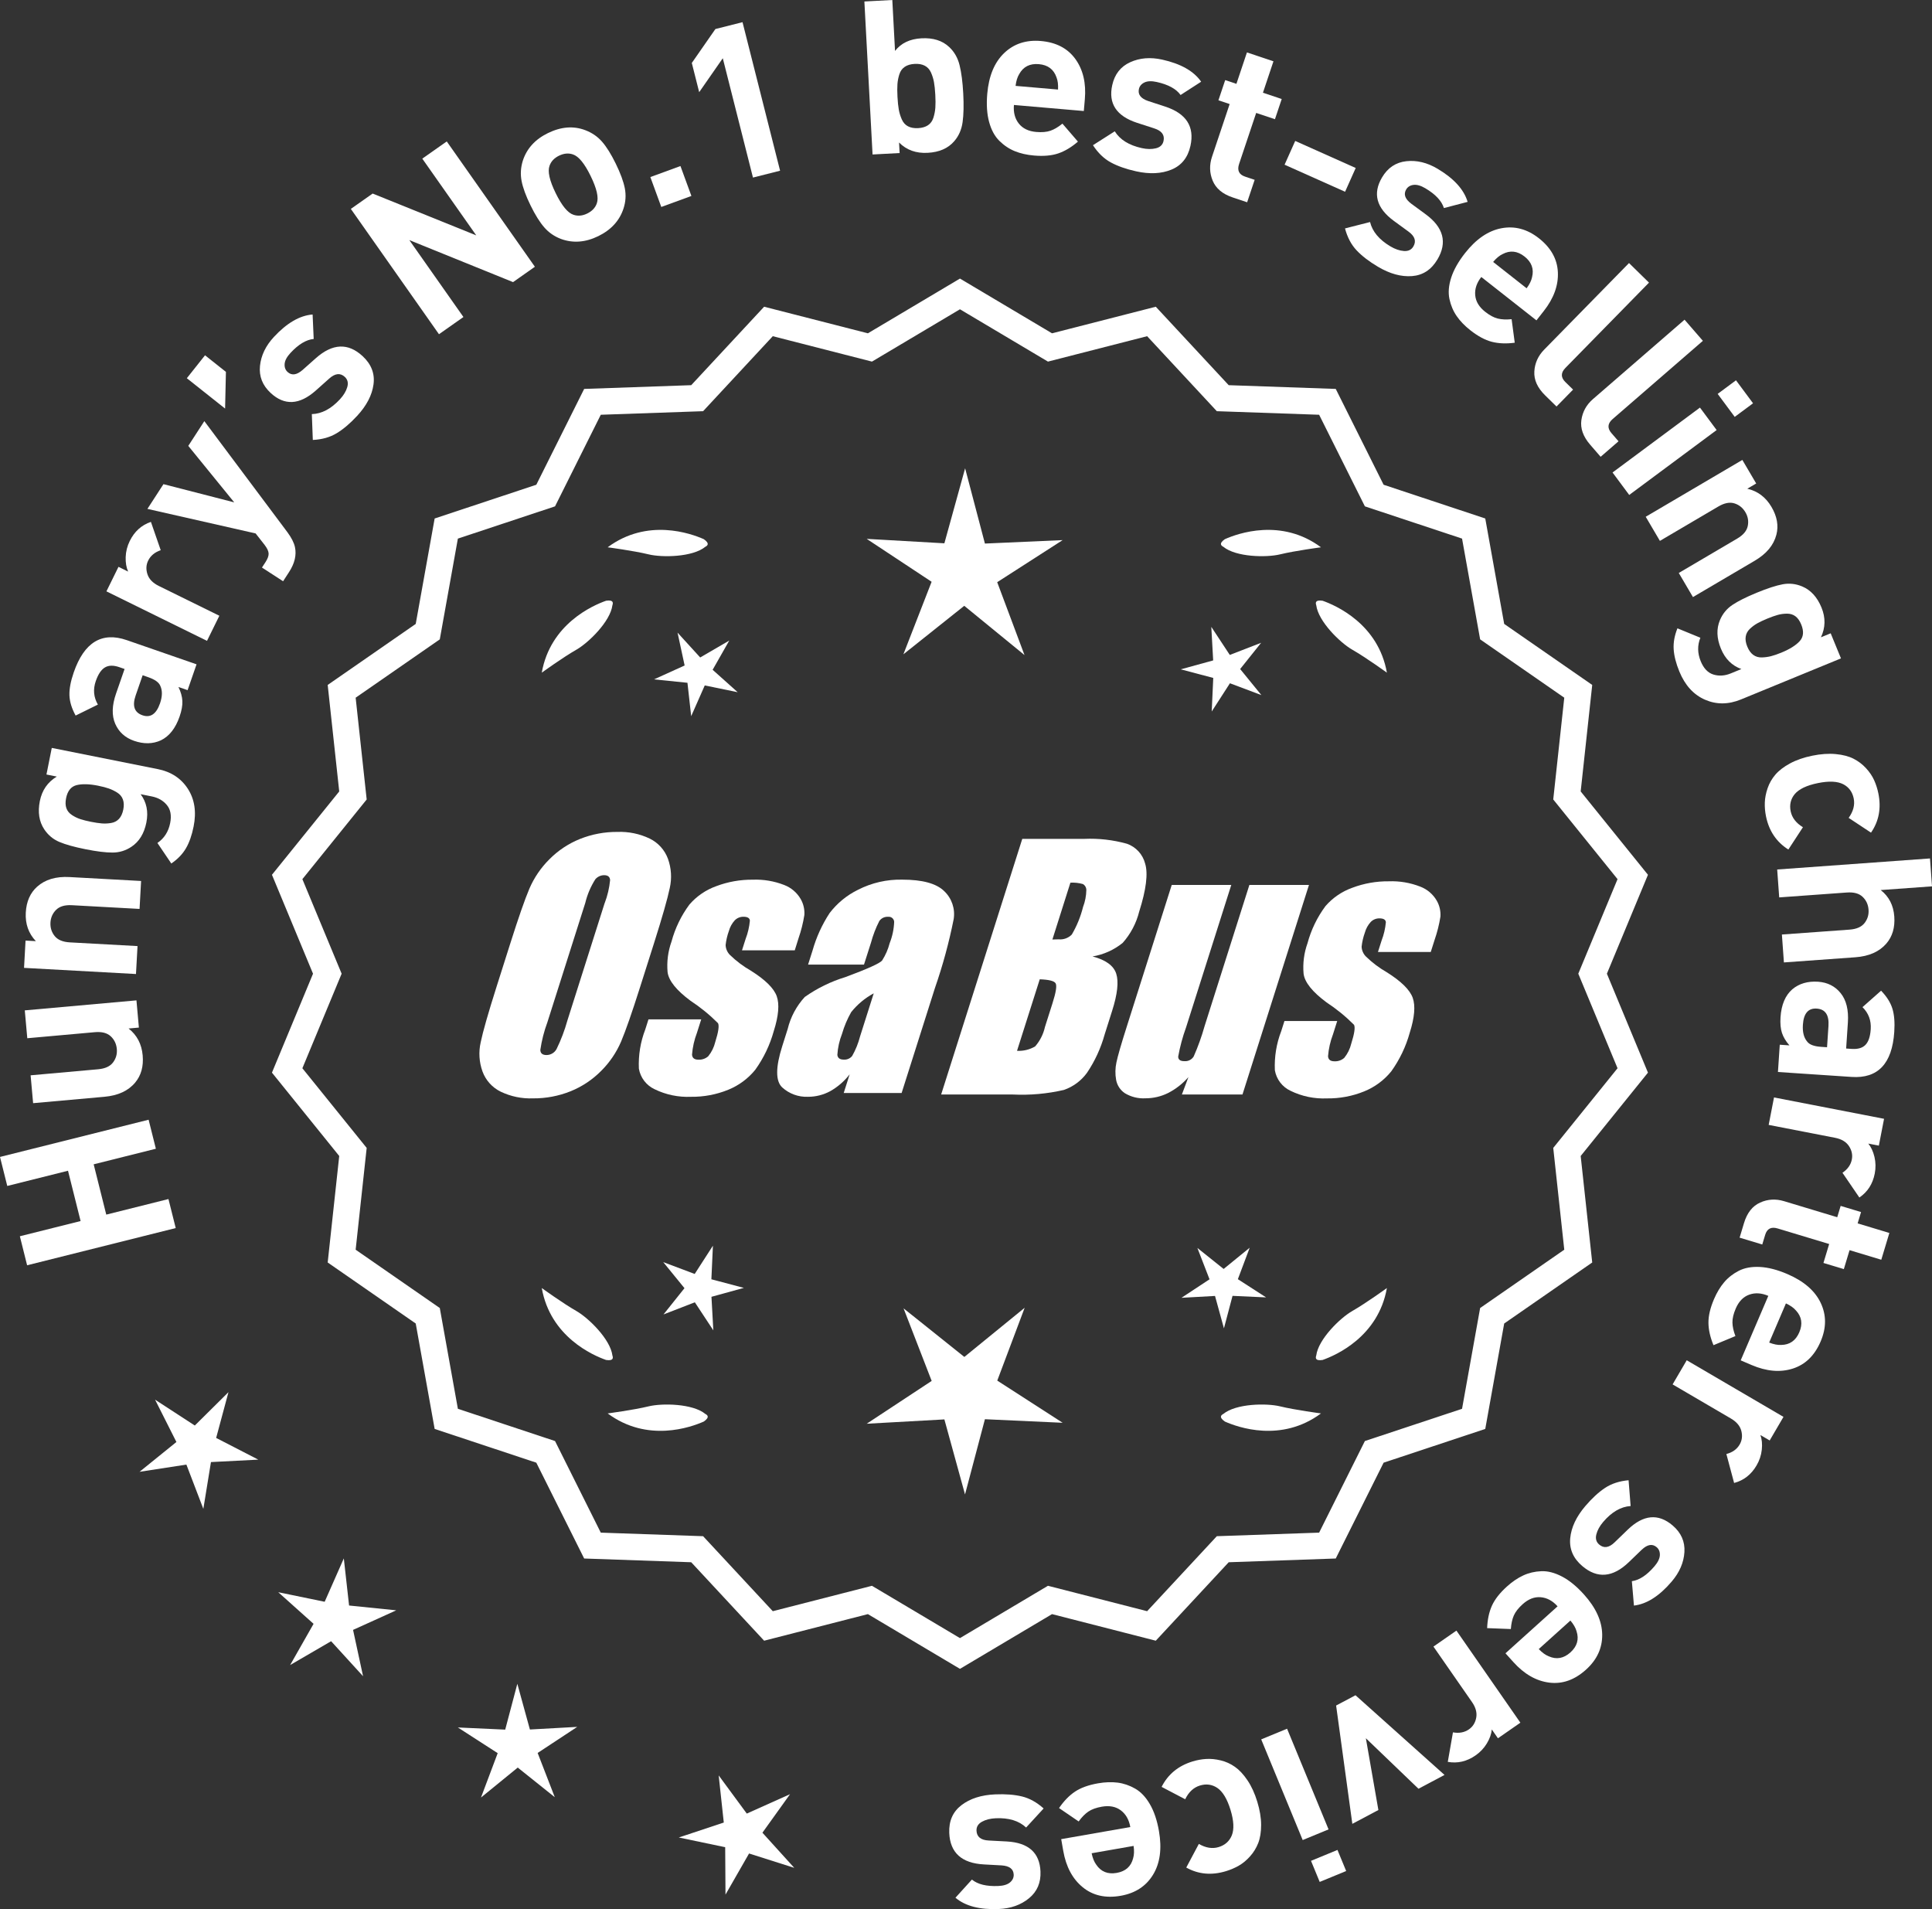 <?xml version="1.0" encoding="UTF-8"?>
<svg id="Layer_2" data-name="Layer 2" xmlns="http://www.w3.org/2000/svg" viewBox="0 0 305.291 301.648">
  <rect x="0" y="0" width="305.291" height="301.648" fill="#333333" stroke="none"/>
  <defs>
    <style>
      .cls-1 {
        fill: #fff;
      }
    </style>
  </defs>
  <g id="Layer_1-2" data-name="Layer 1">
    <g>
      <g>
        <polygon class="cls-1" points="36.102 219.964 30.782 225.237 24.504 221.152 27.876 227.84 22.05 232.549 29.453 231.409 32.131 238.405 33.335 231.012 40.816 230.627 34.156 227.197 36.102 219.964"/>
        <polygon class="cls-1" points="55.161 253.676 54.329 246.233 51.304 253.085 43.968 251.575 49.549 256.57 45.847 263.082 52.322 259.316 57.371 264.85 55.79 257.528 62.613 254.436 55.161 253.676"/>
        <polygon class="cls-1" points="83.734 273.268 81.748 266.045 79.832 273.287 72.35 272.944 78.644 277.004 76.006 284.015 81.812 279.282 87.664 283.958 84.958 276.973 91.213 272.852 83.734 273.268"/>
        <polygon class="cls-1" points="120.476 289.573 124.841 283.486 118.007 286.552 113.565 280.52 114.371 287.968 107.261 290.328 114.593 291.864 114.641 299.354 118.366 292.856 125.505 295.125 120.476 289.573"/>
      </g>
      <g>
        <path class="cls-1" d="M151.691,263.056l-14.465-8.599-16.302,4.175-11.457-12.326-16.818-.586-7.52-15.055-15.972-5.301-2.974-16.563-13.831-9.586,1.813-16.73-10.57-13.094,6.453-15.542-6.453-15.542,10.57-13.094-1.813-16.73,13.831-9.586,2.974-16.563,15.972-5.301,7.52-15.055,16.818-.586,11.457-12.326,16.302,4.175,14.465-8.599,14.465,8.599,16.302-4.175,11.457,12.326,16.818.586,7.52,15.055,15.972,5.301,2.974,16.563,13.831,9.586-1.813,16.73,10.57,13.094-6.453,15.542,6.453,15.542-10.57,13.094,1.813,16.73-13.831,9.586-2.974,16.563-15.972,5.301-7.52,15.055-16.818.586-11.457,12.326-16.302-4.175-14.465,8.599ZM137.703,251.138l13.988,8.315,13.988-8.315,15.764,4.038,11.079-11.92,16.263-.567,7.272-14.558,15.445-5.126,2.876-16.017,13.375-9.27-1.753-16.179,10.222-12.662-6.24-15.029,6.24-15.029-10.222-12.662,1.753-16.178-13.375-9.27-2.876-16.017-15.445-5.126-7.272-14.558-16.263-.567-11.079-11.92-15.764,4.038-13.988-8.316-13.988,8.316-15.764-4.038-11.079,11.92-16.263.567-7.272,14.558-15.445,5.126-2.876,16.017-13.375,9.27,1.753,16.178-10.222,12.662,6.24,15.029-6.24,15.029,10.222,12.662-1.753,16.179,13.375,9.27,2.876,16.017,15.445,5.126,7.272,14.558,16.263.567,11.079,11.92,15.764-4.038Z"/>
        <path class="cls-1" d="M151.691,263.684l-14.549-8.649-16.396,4.2-11.522-12.396-16.915-.591-7.563-15.141-16.063-5.332-2.991-16.658-13.911-9.641,1.823-16.827-10.631-13.17,6.49-15.631-6.49-15.631,10.631-13.169-1.823-16.827,13.911-9.641,2.991-16.658,16.063-5.332,7.563-15.141,16.915-.591,11.522-12.396,16.396,4.2,14.549-8.649,14.548,8.649,16.396-4.2,11.522,12.396,16.915.591,7.563,15.141,16.063,5.332,2.991,16.658,13.911,9.641-1.823,16.827,10.631,13.169-6.49,15.631,6.49,15.631-10.631,13.17,1.823,16.827-13.911,9.641-2.991,16.658-16.063,5.332-7.563,15.141-16.915.591-11.522,12.396-16.396-4.2-14.548,8.649ZM137.308,253.88l14.383,8.55,14.382-8.55.217.055,15.992,4.097,11.391-12.256,16.722-.583,7.477-14.969,15.88-5.27,2.957-16.469,13.752-9.531-1.803-16.634,10.51-13.02-6.416-15.453,6.416-15.453-10.51-13.019,1.803-16.634-13.752-9.531-2.957-16.469-15.88-5.27-7.477-14.969-16.722-.583-11.391-12.256-16.209,4.151-14.382-8.55-14.383,8.55-.217-.055-15.991-4.097-11.392,12.256-16.721.583-7.477,14.969-15.88,5.27-2.957,16.469-13.751,9.531,1.803,16.634-10.51,13.019,6.416,15.453-6.416,15.453,10.51,13.02-1.803,16.634,13.751,9.531,2.957,16.469,15.88,5.27,7.477,14.969,16.721.583,11.392,12.256,16.208-4.151ZM151.691,260.08l-14.071-8.365-15.858,4.062-11.145-11.99-16.36-.571-7.315-14.644-15.536-5.157-2.893-16.112-13.455-9.324,1.764-16.274-10.282-12.738,6.277-15.118-6.277-15.117,10.282-12.738-1.764-16.274,13.455-9.325,2.893-16.111,15.536-5.157,7.315-14.644,16.36-.571,11.145-11.99,15.858,4.062,14.071-8.364,14.071,8.365,15.858-4.062,11.144,11.99,16.36.571,7.315,14.644,15.536,5.157,2.893,16.111,13.455,9.325-1.763,16.274,10.282,12.738-6.277,15.117,6.277,15.118-10.282,12.738,1.763,16.274-13.455,9.324-2.893,16.112-15.536,5.157-7.315,14.644-16.36.571-11.144,11.99-15.858-4.062-14.071,8.365ZM137.786,250.56l.192.115,13.713,8.151,13.905-8.267,15.671,4.015,11.013-11.85,16.167-.563,7.229-14.472,15.354-5.095,2.858-15.923,13.295-9.215-1.743-16.081,10.161-12.588-6.203-14.94,6.203-14.939-10.161-12.588,1.743-16.081-13.295-9.216-2.858-15.922-15.354-5.095-7.229-14.472-16.167-.563-11.013-11.85-15.671,4.014-13.905-8.266-13.905,8.266-.217-.055-15.454-3.959-11.013,11.85-16.167.563-7.229,14.472-15.353,5.095-2.859,15.922-13.295,9.216,1.743,16.081-10.161,12.588,6.203,14.939-6.203,14.94,10.161,12.588-1.743,16.081,13.295,9.215,2.859,15.923,15.353,5.095,7.229,14.472,16.167.563,11.013,11.85,15.67-4.015Z"/>
      </g>
      <g>
        <polygon class="cls-1" points="112.411 202.131 112.654 196.825 109.775 201.289 104.804 199.418 108.16 203.535 104.845 207.685 109.797 205.766 112.719 210.201 112.424 204.898 117.545 203.489 112.411 202.131"/>
        <polygon class="cls-1" points="161.917 206.63 152.385 214.399 142.778 206.723 147.221 218.189 136.953 224.954 149.23 224.271 152.491 236.127 155.636 224.24 167.919 224.803 157.586 218.139 161.917 206.63"/>
        <polygon class="cls-1" points="195.604 202.114 197.475 197.143 193.358 200.498 189.209 197.183 191.128 202.135 186.692 205.057 191.995 204.762 193.404 209.884 194.762 204.749 200.068 204.992 195.604 202.114"/>
      </g>
      <g>
        <path class="cls-1" d="M193.305,223.407c-.197.099-.32.215-.359.348-.001.002-.003.003-.005.005.001 0.0.002.001.003.001-.063.227.115.505.606.846,2.043.909,8.925,3.375,15.191-1.283,0,0-4.07-.534-6.459-1.115-2.166-.527-6.98-.443-8.977,1.198Z"/>
        <path class="cls-1" d="M207.969,214.674c0.0.002-0.0.004-0.0.007.001-0.0.002-.001.003-.001.11.208.43.288,1.022.199,2.109-.742,8.805-3.676,10.161-11.365,0,0-3.325,2.407-5.461,3.625-1.936,1.104-5.378,4.471-5.703,7.036-.075.207-.085.376-.022.5Z"/>
      </g>
      <g>
        <path class="cls-1" d="M111.458,223.407c.197.099.32.215.359.348.001.002.003.003.005.005-.001 0-.002.001-.003.001.063.227-.115.505-.606.846-2.043.909-8.925,3.375-15.191-1.283,0,0,4.07-.534,6.459-1.115,2.166-.527,6.98-.443,8.977,1.198Z"/>
        <path class="cls-1" d="M96.795,214.674c-0.0.002 0.0.004 0.0.007-.001-0-.002-.001-.003-.001-.11.208-.43.288-1.022.199-2.109-.742-8.805-3.676-10.161-11.365,0,0,3.325,2.407,5.461,3.625,1.936,1.104,5.378,4.471,5.703,7.036.075.207.085.376.022.5Z"/>
      </g>
      <g>
        <path class="cls-1" d="M111.458,86.391c.197-.099.32-.215.359-.348.001-.002.003-.003.005-.005-.001-0-.002-.001-.003-.001.063-.227-.115-.505-.606-.846-2.043-.909-8.925-3.375-15.191,1.283,0,0,4.07.534,6.459,1.115,2.166.527,6.98.443,8.977-1.198Z"/>
        <path class="cls-1" d="M96.795,95.124c-0-.002 0-.004 0-.007-.001 0-.002.001-.003.001-.11-.208-.43-.288-1.022-.199-2.109.742-8.805,3.676-10.161,11.365,0,0,3.325-2.407,5.461-3.625,1.936-1.104,5.378-4.471,5.703-7.036.075-.207.085-.376.022-.5Z"/>
      </g>
      <g>
        <path class="cls-1" d="M193.305,86.391c-.197-.099-.32-.215-.359-.348-.001-.002-.003-.003-.005-.005.001-0.0.002-.001.003-.001-.063-.227.115-.505.606-.846,2.043-.909,8.925-3.375,15.191,1.283,0,0-4.07.534-6.459,1.115-2.166.527-6.98.443-8.977-1.198Z"/>
        <path class="cls-1" d="M207.969,95.124c0-.002-0-.004-0-.007.001 0.0.002.001.003.001.11-.208.43-.288,1.022-.199,2.109.742,8.805,3.676,10.161,11.365,0,0-3.325-2.407-5.461-3.625-1.936-1.104-5.378-4.471-5.703-7.036-.075-.207-.085-.376-.022-.5Z"/>
      </g>
      <g id="Group_4" data-name="Group 4">
        <g id="Group_1" data-name="Group 1">
          <path id="Path_1" data-name="Path 1" class="cls-1" d="M101.149,155.95c-1.287,4.058-2.289,6.932-3.006,8.623-.743,1.73-1.811,3.301-3.145,4.628-1.374,1.392-3.018,2.488-4.831,3.221-1.89.759-3.911,1.14-5.947,1.123-1.762.067-3.514-.296-5.104-1.059-1.333-.652-2.362-1.794-2.872-3.188-.534-1.48-.633-3.081-.285-4.615.343-1.661,1.174-4.572,2.493-8.734l2.193-6.911c1.287-4.058,2.289-6.932,3.006-8.623.743-1.73,1.811-3.301,3.145-4.628,1.374-1.392,3.018-2.488,4.831-3.221,1.89-.757,3.911-1.138,5.947-1.12,1.762-.067,3.514.296,5.104,1.059,1.332.654,2.36,1.796,2.872,3.189.534,1.48.633,3.082.285,4.616-.343,1.661-1.173,4.571-2.492,8.731l-2.194,6.909ZM95.558,142.676c.442-1.159.728-2.373.849-3.608-.025-.526-.342-.786-.951-.786-.528.006-1.028.236-1.375.634-.738,1.153-1.278,2.422-1.598,3.754l-5.99,18.863c-.521,1.405-.892,2.861-1.11,4.343,0,.552.337.824.98.824.663-.002,1.272-.367,1.586-.951.708-1.449,1.281-2.96,1.712-4.514l5.891-18.565.005.005Z"/>
          <path id="Path_2" data-name="Path 2" class="cls-1" d="M125.584,150.158h-8.337l.571-1.795c.36-.932.588-1.91.678-2.904-.032-.406-.374-.609-1.027-.609-.511-.005-1.002.199-1.36.563-.44.48-.76,1.059-.932,1.687-.261.721-.434,1.471-.516,2.234.027.588.273,1.145.692,1.559.987.957,2.09,1.787,3.283,2.47,2.283,1.433,3.65,2.78,4.102,4.039.45,1.262.298,3.1-.469,5.516-.606,2.188-1.593,4.253-2.916,6.099-1.134,1.403-2.607,2.494-4.28,3.17-1.866.76-3.866,1.137-5.881,1.11-1.989.089-3.969-.323-5.758-1.198-1.308-.611-2.234-1.824-2.479-3.246-.096-2.11.247-4.217,1.008-6.188l.507-1.598h8.334l-.665,2.097c-.426,1.113-.691,2.281-.786,3.469.038.533.375.799.995.799.573.035,1.136-.159,1.566-.539.535-.66.914-1.431,1.11-2.258.501-1.579.646-2.568.436-2.968-1.324-1.328-2.782-2.516-4.35-3.545-2.238-1.661-3.445-3.17-3.62-4.527-.144-1.635.068-3.281.622-4.825.569-2.111,1.53-4.096,2.831-5.852,1.142-1.318,2.605-2.319,4.247-2.904,1.841-.694,3.795-1.04,5.763-1.02,1.695-.065,3.385.22,4.965.837,1.093.416,2.01,1.195,2.597,2.206.446.77.652,1.655.589,2.543-.197,1.246-.505,2.473-.919,3.665l-.603,1.927v-.013Z"/>
          <path id="Path_3" data-name="Path 3" class="cls-1" d="M136.523,152.41h-8.832l.704-2.219c.594-2.102,1.506-4.101,2.703-5.929,1.19-1.558,2.727-2.818,4.489-3.678,2.159-1.102,4.557-1.651,6.981-1.598,3.183,0,5.391.602,6.626,1.807,1.207,1.138,1.77,2.801,1.503,4.439-.732,3.678-1.717,7.301-2.948,10.842l-5.275,16.619h-9.151l.939-2.948c-.833,1.085-1.877,1.991-3.069,2.663-1.084.587-2.299.892-3.532.888-1.495.057-2.952-.476-4.058-1.483-1.059-.989-1.059-3.155,0-6.499l.863-2.723c.457-1.89,1.387-3.633,2.701-5.066,1.961-1.384,4.13-2.445,6.425-3.145,3.5-1.3,5.432-2.171,5.795-2.614.543-.846.947-1.772,1.198-2.745.429-1.076.669-2.218.71-3.376-.029-.466-.43-.82-.895-.792-.018.001-.037.003-.055.005-.549-.041-1.079.21-1.395.66-.559,1.094-1.001,2.244-1.319,3.43l-1.105,3.462ZM138.067,156.949c-1.375.739-2.587,1.749-3.563,2.968-.617,1.087-1.105,2.242-1.452,3.442-.417,1.06-.665,2.179-.735,3.316.057.494.387.748,1.008.748.515.039,1.016-.18,1.337-.584.548-.968.966-2.005,1.243-3.082l2.162-6.809Z"/>
        </g>
        <g id="Group_3" data-name="Group 3">
          <path id="Path_7" data-name="Path 7" class="cls-1" d="M161.53,132.544h9.778c2.286-.102,4.574.159,6.778.773,1.417.502,2.491,1.676,2.866,3.132.482,1.573.169,4.102-.939,7.589-.458,1.832-1.352,3.527-2.606,4.939-1.376,1.117-3.019,1.855-4.768,2.143,2.092.552,3.341,1.458,3.747,2.732s.191,3.227-.647,5.852l-1.186,3.747c-.599,2.16-1.543,4.209-2.797,6.068-.911,1.247-2.181,2.187-3.64,2.694-2.64.61-5.352.853-8.059.723h-11.338l12.82-40.394h-.012ZM164.301,154.727l-3.594,11.305c1.003.055,2-.187,2.866-.697.763-.878,1.295-1.933,1.548-3.069l1.198-3.766c.552-1.731.712-2.779.481-3.145-.229-.368-1.059-.571-2.505-.622l.005-.007ZM169.145,139.459l-2.847,8.985c.425-.019.755-.025.989-.025.773.074,1.538-.207,2.08-.762.796-1.36,1.394-2.827,1.775-4.356.325-.849.501-1.747.519-2.656.007-.396-.201-.766-.545-.964-.638-.177-1.299-.25-1.96-.218l-.012-.003Z"/>
          <path id="Path_8" data-name="Path 8" class="cls-1" d="M206.839,139.83l-10.506,33.107h-9.574l1.034-2.752c-.9,1.034-1.989,1.886-3.208,2.511-1.107.552-2.327.839-3.563.837-1.145.071-2.284-.208-3.267-.799-.732-.487-1.233-1.252-1.389-2.118-.163-.914-.146-1.851.051-2.759.197-.957.742-2.86,1.649-5.7l7.089-22.332h9.409l-7.152,22.528c-.542,1.492-.956,3.028-1.236,4.59,0,.481.317.723.97.723.596.053,1.171-.237,1.483-.748.687-1.562,1.264-3.17,1.725-4.812l7.07-22.28h9.409l.005.004Z"/>
          <path id="Path_9" data-name="Path 9" class="cls-1" d="M226.081,150.412h-8.338l.571-1.795c.36-.932.588-1.91.678-2.904-.032-.406-.374-.609-1.027-.609-.511-.004-1.001.199-1.359.563-.44.48-.76,1.059-.932,1.687-.26.721-.432,1.47-.514,2.231.027.588.273,1.145.692,1.559.986.958,2.089,1.788,3.281,2.472,2.283,1.433,3.65,2.78,4.102,4.039.45,1.262.298,3.1-.469,5.516-.606,2.188-1.593,4.253-2.916,6.099-1.134,1.403-2.607,2.494-4.28,3.17-1.866.76-3.866,1.137-5.881,1.11-1.989.089-3.969-.323-5.758-1.198-1.308-.611-2.234-1.824-2.479-3.246-.096-2.11.247-4.217,1.008-6.188l.507-1.598h8.338l-.665,2.099c-.426,1.113-.691,2.281-.786,3.469.038.533.375.799.995.799.573.035,1.136-.159,1.566-.539.535-.66.914-1.431,1.11-2.258.501-1.579.646-2.568.436-2.968-1.324-1.328-2.782-2.516-4.35-3.545-2.238-1.661-3.445-3.17-3.62-4.527-.144-1.635.068-3.281.622-4.825.569-2.111,1.53-4.096,2.831-5.852,1.142-1.318,2.605-2.319,4.247-2.904,1.841-.694,3.795-1.04,5.763-1.02,1.695-.065,3.385.22,4.965.837,1.096.414,2.016,1.194,2.606,2.206.446.77.652,1.655.589,2.543-.197,1.246-.505,2.473-.919,3.665l-.609,1.921-.007-.009Z"/>
        </g>
      </g>
      <g>
        <path class="cls-1" d="M23.483,176.919l1.147,4.585-9.828,2.461,1.989,7.948,9.828-2.46,1.148,4.584-23.483,5.88-1.146-4.585,9.598-2.403-1.99-7.948-9.599,2.403-1.147-4.585,23.483-5.88Z"/>
        <path class="cls-1" d="M21.562,158.06l.384,4.301-1.625.146c1.322,1.042,2.064,2.455,2.224,4.238.155,1.739-.239,3.174-1.185,4.305-1.09,1.305-2.707,2.052-4.852,2.244l-11.275,1.011-.396-4.402,10.668-.956c1.105-.099,1.893-.46,2.36-1.082s.665-1.328.595-2.118c-.073-.812-.394-1.484-.965-2.013-.571-.529-1.41-.745-2.516-.646l-10.667.956-.395-4.402,17.644-1.581Z"/>
        <path class="cls-1" d="M22.296,139.199l-.243,4.413-10.693-.587c-1.108-.061-1.939.184-2.492.731-.553.549-.85,1.22-.895,2.012-.045.814.179,1.524.667,2.131.489.605,1.288.938,2.396,1l10.695.586-.244,4.414-17.688-.971.237-4.312,1.63.09c-1.159-1.221-1.689-2.726-1.592-4.514.096-1.742.694-3.105,1.792-4.09,1.266-1.134,2.973-1.642,5.122-1.523l11.307.62Z"/>
        <path class="cls-1" d="M24.917,121.515c2.112.422,3.701,1.462,4.769,3.119,1.067,1.658,1.371,3.644.908,5.955-.274,1.378-.677,2.522-1.205,3.434-.528.912-1.302,1.717-2.319,2.415l-2.195-3.247c1.071-.733,1.742-1.778,2.013-3.135.239-1.199.065-2.153-.521-2.859-.585-.707-1.38-1.16-2.381-1.36l-1.767-.353c.948,1.275,1.251,2.77.908,4.48-.346,1.734-1.132,3.01-2.359,3.828-.906.605-1.898.91-2.973.914-1.076.006-2.503-.17-4.281-.525-1.778-.354-3.158-.739-4.139-1.155-.979-.415-1.771-1.076-2.378-1.983-.817-1.226-1.052-2.718-.701-4.474.342-1.712,1.236-3.001,2.68-3.868l-1.635-.326.84-4.201,16.737,3.342ZM15.516,124.146c-1.399-.28-2.537-.311-3.413-.093-.876.219-1.429.905-1.66,2.062-.124.622-.108,1.151.047,1.586.156.437.449.795.878,1.077s.871.498,1.327.646,1.017.29,1.683.423c.667.133,1.24.219,1.718.256.478.038.969.015,1.471-.07.502-.084.916-.303,1.239-.653.325-.352.549-.839.674-1.461.124-.622.104-1.158-.061-1.606-.165-.449-.463-.809-.895-1.08-.431-.271-.873-.486-1.326-.646-.454-.16-1.015-.307-1.682-.439Z"/>
        <path class="cls-1" d="M31.058,104.966l-1.415,4.08-1.446-.501c.379.778.585,1.516.62,2.212.033.695-.111,1.515-.438,2.457-.646,1.863-1.632,3.117-2.959,3.76-1.282.587-2.695.613-4.236.079-1.414-.49-2.404-1.386-2.975-2.687-.568-1.3-.526-2.893.127-4.777l1.349-3.888-.836-.289c-.921-.319-1.676-.305-2.264.043-.589.348-1.072,1.067-1.451,2.16-.452,1.307-.343,2.544.333,3.713l-3.516,1.732c-.618-1.125-.942-2.191-.979-3.199-.033-1.008.193-2.219.684-3.632,1.648-4.755,4.442-6.449,8.384-5.083l11.019,3.819ZM23.441,107.004l-.9-.312-1.102,3.181c-.571,1.649-.214,2.696,1.07,3.142,1.264.438,2.188-.189,2.775-1.881.377-1.092.396-2.009.054-2.752-.215-.555-.848-1.014-1.897-1.378Z"/>
        <path class="cls-1" d="M23.847,82.457l1.55,4.476c-.941.32-1.602.867-1.982,1.64-.329.671-.368,1.392-.115,2.16s.848,1.383,1.783,1.844l9.579,4.713-1.951,3.966-15.894-7.82,1.906-3.875,1.524.751c-.287-.646-.417-1.411-.387-2.294.029-.881.244-1.729.646-2.543.739-1.505,1.854-2.51,3.341-3.017Z"/>
        <path class="cls-1" d="M32.289,66.541l13.131,17.556c.646.878,1.042,1.662,1.189,2.352.267,1.254-.044,2.566-.932,3.935l-.943,1.455-3.338-2.165.556-.855c.345-.532.511-.985.496-1.359-.014-.374-.227-.829-.635-1.364l-1.419-1.812-17.099-3.878,2.534-3.908,11.184,2.878-7.26-8.925,2.535-3.908Z"/>
        <path class="cls-1" d="M35.7,58.758l-.131,5.799-6.046-4.798,2.875-3.622,3.302,2.621Z"/>
        <path class="cls-1" d="M57.299,56.27c1.38,1.279,1.954,2.77,1.721,4.47-.231,1.701-1.095,3.358-2.589,4.971-1.11,1.197-2.189,2.112-3.24,2.745-1.05.634-2.305.986-3.761,1.058l-.155-4.084c1.555-.043,3.032-.821,4.434-2.334.586-.632.975-1.276,1.166-1.933.191-.657.063-1.193-.386-1.609-.715-.663-1.538-.575-2.469.262l-2.141,1.91c-2.561,2.263-4.93,2.385-7.107.366-1.297-1.201-1.859-2.627-1.69-4.278.169-1.65.902-3.174,2.195-4.57,2.051-2.211,4.09-3.396,6.121-3.553l.171,3.867c-1.182.108-2.406.845-3.669,2.208-.57.615-.878,1.188-.921,1.72-.044.531.108.958.458,1.281.648.601,1.438.499,2.37-.307l2.094-1.859c2.638-2.346,5.104-2.456,7.398-.33Z"/>
        <path class="cls-1" d="M84.521,42.149l-3.448,2.426-16.39-6.638,8.547,12.153-3.865,2.719-13.926-19.801,3.447-2.426,16.371,6.609-8.528-12.125,3.866-2.719,13.926,19.801Z"/>
        <path class="cls-1" d="M97.299,25.854c.747,1.527,1.225,2.827,1.434,3.897.207,1.072.141,2.134-.204,3.185-.624,1.921-1.954,3.379-3.989,4.375-2.017.986-3.975,1.137-5.873.451-1.052-.395-1.937-1.003-2.654-1.825s-1.445-1.986-2.182-3.493c-.737-1.507-1.208-2.79-1.411-3.852-.204-1.061-.14-2.128.194-3.199.625-1.92,1.945-3.374,3.961-4.36,2.076-1.016,4.046-1.171,5.903-.466,1.051.395,1.934.998,2.646,1.81.713.812,1.438,1.972,2.176,3.478ZM93.327,27.796c-.965-1.975-1.898-3.107-2.799-3.399-.697-.239-1.433-.169-2.205.209-.754.368-1.25.901-1.49,1.599-.321.89.002,2.322.968,4.297.975,1.996,1.913,3.139,2.812,3.431.698.239,1.423.175,2.177-.194.774-.379,1.28-.916,1.52-1.614.322-.889-.005-2.331-.982-4.327Z"/>
        <path class="cls-1" d="M109.254,30.961l-4.758,1.741-1.729-4.726,4.757-1.741,1.73,4.726Z"/>
        <path class="cls-1" d="M123.268,26.972l-4.285,1.084-4.769-18.854-3.729,5.362-1.167-4.615,3.729-5.362,4.285-1.083,5.936,23.469Z"/>
        <path class="cls-1" d="M152.209,14.757c.098,1.833.065,3.345-.099,4.533-.163,1.189-.608,2.201-1.336,3.034-.962,1.118-2.358,1.726-4.192,1.824-1.834.098-3.338-.445-4.514-1.632l.089,1.664-4.277.229-1.292-24.174,4.413-.235.43,8.046c.956-1.23,2.351-1.896,4.184-1.994,1.833-.098,3.289.358,4.363,1.367.812.752,1.363,1.71,1.651,2.874.29,1.165.482,2.653.58,4.464ZM147.802,17.019c.04-.536.037-1.211-.007-2.026-.043-.814-.113-1.485-.21-2.015-.096-.527-.255-1.035-.473-1.523-.219-.487-.545-.845-.978-1.071-.432-.227-.965-.323-1.598-.289-.635.034-1.154.187-1.56.458s-.69.661-.855,1.169c-.166.509-.27,1.03-.309,1.565-.039.536-.037,1.211.006,2.025.045.815.113,1.487.209,2.016.097.528.255,1.041.475,1.541.22.498.545.861.978,1.088s.965.323,1.6.289c.633-.034,1.152-.187,1.559-.458.405-.271.69-.667.856-1.187.164-.52.267-1.047.307-1.582Z"/>
        <path class="cls-1" d="M171.262,17.541l-11.043-.955c-.101,1.175.155,2.153.77,2.934.616.781,1.533,1.225,2.753,1.33.902.078,1.653.013,2.252-.197s1.229-.582,1.888-1.117l2.451,2.84c-1.033.89-2.07,1.511-3.113,1.864-1.044.354-2.321.465-3.834.334-1.13-.098-2.14-.328-3.029-.689-.89-.36-1.701-.903-2.436-1.626-.734-.724-1.274-1.715-1.619-2.973-.347-1.259-.445-2.746-.298-4.462.245-2.823,1.135-4.971,2.673-6.441s3.47-2.105,5.796-1.904c2.416.209,4.234,1.156,5.454,2.843,1.218,1.688,1.719,3.807,1.497,6.358l-.161,1.862ZM167.187,14.151c.043-.77-.036-1.413-.242-1.932-.437-1.267-1.366-1.961-2.788-2.084-1.424-.123-2.458.401-3.105,1.574-.292.476-.483,1.096-.571,1.861l6.707.58Z"/>
        <path class="cls-1" d="M188.111,23.054c-.407,1.837-1.404,3.084-2.99,3.742-1.587.658-3.452.748-5.598.272-1.594-.354-2.929-.824-4.005-1.412-1.078-.587-2.015-1.491-2.811-2.714l3.446-2.194c.822,1.32,2.239,2.203,4.254,2.65.84.187,1.592.197,2.256.031s1.062-.548,1.194-1.146c.212-.951-.279-1.617-1.471-1.998l-2.729-.885c-3.246-1.069-4.547-3.053-3.903-5.951.383-1.727,1.331-2.932,2.841-3.619,1.51-.686,3.195-.822,5.054-.41,2.943.653,4.994,1.817,6.156,3.491l-3.252,2.099c-.691-.965-1.945-1.65-3.76-2.053-.818-.182-1.469-.157-1.948.072-.48.23-.772.577-.876,1.042-.191.863.296,1.493,1.461,1.892l2.663.869c3.356,1.094,4.695,3.167,4.018,6.221Z"/>
        <path class="cls-1" d="M197.071,31.959l-2.289-.767c-1.591-.533-2.642-1.41-3.151-2.633-.512-1.223-.547-2.49-.108-3.801l2.785-8.318-1.773-.594,1.069-3.191,1.772.594,1.663-4.966,4.191,1.403-1.663,4.966,2.967.993-1.068,3.191-2.967-.993-2.699,8.061c-.338,1.011-.023,1.677.944,2.001l1.515.508-1.188,3.546Z"/>
        <path class="cls-1" d="M212.548,30.298l-9.561-4.274,1.68-3.756,9.56,4.274-1.679,3.756Z"/>
        <path class="cls-1" d="M227.134,41.002c-.96,1.618-2.296,2.491-4.008,2.622-1.713.131-3.514-.365-5.402-1.488-1.404-.833-2.526-1.696-3.366-2.59-.84-.895-1.448-2.047-1.823-3.455l3.959-1.01c.37,1.51,1.44,2.791,3.214,3.845.741.439,1.453.685,2.135.733.683.049,1.181-.189,1.492-.716.498-.838.239-1.624-.774-2.357l-2.317-1.692c-2.75-2.027-3.367-4.318-1.851-6.871.902-1.521,2.178-2.371,3.827-2.552s3.293.215,4.93,1.187c2.592,1.539,4.18,3.285,4.76,5.237l-3.746.979c-.354-1.133-1.331-2.175-2.929-3.123-.722-.428-1.347-.607-1.875-.539-.527.068-.913.307-1.156.717-.452.76-.187,1.511.797,2.253l2.259,1.657c2.848,2.085,3.473,4.474,1.876,7.163Z"/>
        <path class="cls-1" d="M242.786,50.618l-8.713-6.852c-.729.926-1.051,1.885-.963,2.875.086.991.609,1.864,1.572,2.621.711.561,1.376.917,1.992,1.069.615.152,1.346.187,2.189.101l.494,3.719c-1.352.178-2.559.128-3.626-.147-1.065-.276-2.195-.884-3.389-1.822-.893-.701-1.61-1.446-2.156-2.236s-.929-1.688-1.146-2.696c-.217-1.007-.126-2.132.274-3.374.399-1.242,1.132-2.54,2.197-3.895,1.752-2.228,3.674-3.535,5.767-3.922,2.092-.388,4.055.141,5.892,1.583,1.905,1.5,2.906,3.289,3.002,5.368s-.648,4.125-2.232,6.139l-1.155,1.47ZM241.234,45.549c.46-.619.745-1.202.857-1.749.329-1.298-.068-2.389-1.19-3.271-1.123-.883-2.276-1.011-3.46-.385-.505.237-1.004.652-1.497,1.244l5.29,4.161Z"/>
        <path class="cls-1" d="M245.959,64.231l-1.798-1.761c-1.214-1.19-1.784-2.446-1.708-3.77.074-1.323.596-2.479,1.563-3.466l13.398-13.671,3.157,3.094-13.209,13.477c-.745.761-.746,1.506-.001,2.236l1.214,1.189-2.617,2.671Z"/>
        <path class="cls-1" d="M252.929,72.173l-1.647-1.901c-1.113-1.284-1.58-2.583-1.396-3.896.183-1.312.795-2.422,1.839-3.327l14.466-12.537,2.896,3.34-14.26,12.358c-.805.698-.866,1.441-.184,2.229l1.114,1.284-2.827,2.449Z"/>
        <path class="cls-1" d="M257.446,78.204l-2.635-3.549,13.813-10.255,2.635,3.549-13.813,10.255ZM274.118,65.868l-2.694-3.631,2.894-2.148,2.695,3.632-2.895,2.147Z"/>
        <path class="cls-1" d="M267.517,94.34l-2.239-3.81,9.23-5.431c.957-.562,1.515-1.226,1.67-1.988.156-.763.034-1.485-.368-2.169-.413-.704-.993-1.172-1.734-1.406-.743-.233-1.593-.069-2.549.494l-9.231,5.43-2.242-3.81,15.269-8.981,2.189,3.722-1.407.828c1.642.375,2.916,1.335,3.824,2.878.885,1.505,1.143,2.971.771,4.398-.427,1.645-1.567,3.013-3.424,4.104l-9.759,5.74Z"/>
        <path class="cls-1" d="M275.117,110.511c-1.991.818-3.89.832-5.697.043-1.807-.789-3.157-2.274-4.053-4.455-.534-1.301-.833-2.476-.897-3.527s.134-2.15.595-3.295l3.625,1.488c-.485,1.204-.466,2.445.06,3.725.465,1.132,1.138,1.83,2.018,2.094s1.792.201,2.735-.187l1.666-.685c-1.495-.538-2.573-1.613-3.235-3.229-.673-1.635-.725-3.133-.155-4.494.419-1.005,1.077-1.809,1.97-2.407.893-.601,2.178-1.244,3.855-1.933,1.677-.689,3.039-1.132,4.086-1.329,1.046-.196,2.071-.085,3.077.335,1.361.568,2.382,1.681,3.062,3.338.663,1.613.632,3.182-.09,4.704l1.542-.633,1.626,3.963-15.789,6.483ZM281.491,103.116c1.319-.543,2.285-1.147,2.893-1.813.609-.667.689-1.545.242-2.635-.241-.588-.548-1.02-.918-1.296-.371-.276-.812-.414-1.327-.411-.514.003-1.001.068-1.462.196-.462.129-1.008.322-1.637.58-.63.259-1.153.505-1.572.738-.419.232-.813.523-1.185.872-.372.349-.597.759-.671,1.231-.076.473.007,1.002.248,1.589.24.587.555,1.022.939,1.305.386.282.833.417,1.343.404.509-.013.996-.079,1.464-.196.466-.118,1.012-.307,1.643-.564Z"/>
        <path class="cls-1" d="M282.594,134.229c-1.886-1.188-3.064-2.938-3.535-5.247-.15-.732-.212-1.461-.186-2.183.026-.723.172-1.476.441-2.259.268-.784.677-1.498,1.228-2.143s1.321-1.235,2.311-1.772c.988-.537,2.16-.944,3.516-1.221,1.354-.277,2.592-.362,3.712-.255,1.121.106,2.057.349,2.804.729.749.379,1.406.876,1.971,1.489s.994,1.248,1.291,1.905c.295.656.519,1.352.668,2.084.476,2.332.089,4.4-1.161,6.206l-3.531-2.333c.738-1.03,1.003-2.056.795-3.077-.209-1.021-.754-1.767-1.636-2.233-.931-.481-2.274-.542-4.028-.185-1.777.363-2.999.947-3.667,1.755-.629.776-.838,1.675-.629,2.696.208,1.021.854,1.861,1.938,2.52l-2.3,3.523Z"/>
        <path class="cls-1" d="M281.89,152.065l-.318-4.408,10.682-.773c1.107-.08,1.9-.427,2.379-1.041s.689-1.317.631-2.108c-.059-.813-.369-1.49-.931-2.028-.562-.539-1.396-.769-2.504-.688l-10.682.773-.319-4.409,24.145-1.747.319,4.408-8.105.587c1.302,1.019,2.016,2.411,2.144,4.174.126,1.741-.294,3.169-1.258,4.284-1.113,1.285-2.742,2.005-4.889,2.161l-11.293.816Z"/>
        <path class="cls-1" d="M280.947,169.378l.289-4.309,1.526.103c-.569-.651-.963-1.309-1.181-1.971-.216-.662-.291-1.49-.226-2.485.133-1.968.753-3.438,1.863-4.407,1.083-.905,2.438-1.302,4.066-1.193,1.494.101,2.686.702,3.576,1.808.892,1.104,1.271,2.652,1.138,4.643l-.275,4.104.882.06c.974.064,1.698-.148,2.173-.639.476-.491.753-1.312.83-2.466.093-1.38-.34-2.545-1.3-3.495l2.935-2.598c.894.923,1.488,1.866,1.787,2.829.299.962.398,2.19.298,3.683-.336,5.021-2.586,7.393-6.746,7.113l-11.636-.779ZM287.756,165.404l.95.063.225-3.358c.117-1.742-.503-2.658-1.86-2.749-1.334-.089-2.062.76-2.181,2.546-.078,1.153.146,2.043.674,2.669.354.479,1.084.755,2.192.829Z"/>
        <path class="cls-1" d="M293.812,189.213l-2.67-3.913c.823-.556,1.317-1.256,1.482-2.102.141-.734-.011-1.439-.456-2.115-.446-.675-1.182-1.112-2.206-1.311l-10.48-2.034.844-4.339,17.39,3.375-.824,4.239-1.668-.324c.447.549.772,1.253.976,2.111.202.859.218,1.733.045,2.624-.32,1.646-1.131,2.909-2.432,3.788Z"/>
        <path class="cls-1" d="M274.89,195.554l.696-2.311c.485-1.606,1.331-2.684,2.538-3.23,1.206-.547,2.472-.621,3.796-.222l8.397,2.534.54-1.79,3.223.973-.54,1.79,5.013,1.513-1.276,4.231-5.014-1.513-.904,2.995-3.222-.973.903-2.994-8.138-2.456c-1.02-.308-1.677.026-1.972,1.003l-.461,1.53-3.58-1.081Z"/>
        <path class="cls-1" d="M275.063,214.939l4.363-10.189c-1.085-.464-2.093-.526-3.027-.187-.936.34-1.643,1.072-2.124,2.197-.357.834-.53,1.567-.518,2.201.012.634.169,1.349.47,2.143l-3.464,1.439c-.521-1.259-.787-2.439-.796-3.54-.01-1.102.284-2.351.882-3.746.447-1.042.98-1.929,1.603-2.661.621-.732,1.391-1.335,2.307-1.805.917-.471,2.027-.674,3.331-.608,1.304.064,2.747.437,4.33,1.114,2.604,1.115,4.365,2.633,5.281,4.554s.915,3.954-.004,6.101c-.954,2.229-2.424,3.659-4.406,4.29-1.984.63-4.153.441-6.509-.566l-1.719-.736ZM279.559,212.13c.717.282,1.354.406,1.911.374,1.339-.019,2.29-.685,2.852-1.997.562-1.312.388-2.46-.523-3.441-.36-.426-.891-.801-1.59-1.125l-2.649,6.189Z"/>
        <path class="cls-1" d="M274.022,234.314l-1.224-4.575c.962-.252,1.659-.75,2.095-1.493.378-.646.469-1.361.271-2.146-.197-.785-.747-1.441-1.646-1.968l-9.215-5.392,2.231-3.814,15.289,8.945-2.18,3.727-1.468-.858c.24.666.314,1.438.221,2.315s-.368,1.708-.827,2.49c-.847,1.448-2.03,2.37-3.549,2.769Z"/>
        <path class="cls-1" d="M250.027,247.438c-1.432-1.221-2.066-2.686-1.904-4.395.162-1.71.957-3.4,2.383-5.073,1.059-1.242,2.101-2.201,3.124-2.877s2.262-1.08,3.715-1.211l.323,4.074c-1.551.106-2.997.945-4.335,2.515-.559.655-.92,1.314-1.085,1.979-.163.665-.013,1.195.452,1.593.741.632,1.56.511,2.455-.364l2.062-1.996c2.464-2.366,4.826-2.586,7.086-.659,1.344,1.147,1.966,2.549,1.865,4.205-.103,1.656-.771,3.209-2.007,4.657-1.956,2.294-3.945,3.561-5.969,3.802l-.33-3.856c1.178-.158,2.37-.944,3.576-2.357.544-.639.826-1.224.85-1.756.021-.533-.149-.953-.512-1.262-.672-.574-1.457-.439-2.355.404l-2.016,1.944c-2.538,2.452-4.998,2.664-7.378.634Z"/>
        <path class="cls-1" d="M237.893,261.224l8.234-7.42c-.789-.876-1.679-1.355-2.67-1.439-.99-.084-1.939.284-2.849,1.104-.675.607-1.139,1.201-1.394,1.781-.255.581-.412,1.295-.473,2.143l-3.747-.146c.054-1.362.308-2.545.761-3.548.455-1.004,1.245-2.014,2.373-3.03.843-.759,1.699-1.34,2.57-1.744.872-.404,1.822-.628,2.852-.67,1.03-.043,2.122.238,3.278.845,1.157.605,2.312,1.549,3.464,2.828,1.896,2.104,2.858,4.222,2.884,6.35.026,2.128-.828,3.973-2.562,5.536-1.802,1.623-3.735,2.305-5.8,2.045-2.065-.26-3.955-1.342-5.67-3.244l-1.252-1.389ZM243.151,260.558c.532.558,1.059.938,1.578,1.142,1.223.546,2.364.34,3.426-.616s1.384-2.07.969-3.344c-.148-.538-.472-1.101-.971-1.688l-5.002,4.506Z"/>
        <path class="cls-1" d="M228.776,278.382l.816-4.666c.978.176,1.82.019,2.528-.473.614-.427.996-1.038,1.148-1.833.15-.795-.07-1.621-.666-2.478l-6.092-8.768,3.631-2.521,10.106,14.548-3.546,2.464-.97-1.396c-.062.705-.32,1.437-.773,2.193-.454.757-1.054,1.395-1.798,1.911-1.377.957-2.84,1.296-4.386,1.019Z"/>
        <path class="cls-1" d="M213.693,288.171l-2.563-18.691,3.063-1.625,14.068,12.59-4.116,2.183-8.314-7.982,1.978,11.344-4.115,2.183Z"/>
        <path class="cls-1" d="M199.294,274.827l4.087-1.684,6.555,15.906-4.087,1.685-6.555-15.907ZM207.164,294.017l4.181-1.723,1.374,3.332-4.182,1.723-1.373-3.332Z"/>
        <path class="cls-1" d="M183.557,282.331c1.005-1.99,2.634-3.329,4.888-4.018.716-.219,1.435-.35,2.155-.392.723-.043,1.485.031,2.291.225.806.191,1.555.531,2.249,1.019.693.487,1.356,1.197,1.984,2.132.63.933,1.146,2.062,1.55,3.384.403,1.322.606,2.546.605,3.672.001,1.125-.152,2.079-.459,2.86-.306.78-.738,1.481-1.296,2.102-.557.621-1.148,1.109-1.773,1.467-.626.356-1.296.645-2.012.863-2.276.695-4.372.506-6.288-.567l1.988-3.735c1.095.637,2.141.803,3.139.498.996-.305,1.686-.918,2.068-1.841.39-.973.322-2.314-.2-4.027-.53-1.734-1.229-2.896-2.096-3.483-.832-.552-1.746-.675-2.743-.37-.998.305-1.772,1.026-2.325,2.167l-3.726-1.954Z"/>
        <path class="cls-1" d="M167.69,290.59l10.918-1.911c-.204-1.161-.703-2.04-1.498-2.638-.795-.597-1.795-.79-3-.579-.893.156-1.602.413-2.126.77-.525.355-1.038.877-1.538,1.563l-3.098-2.116c.769-1.124,1.612-1.99,2.53-2.6.917-.609,2.124-1.045,3.619-1.307,1.117-.195,2.151-.232,3.104-.112.953.121,1.878.437,2.772.947.896.511,1.671,1.33,2.328,2.458.658,1.127,1.135,2.539,1.432,4.236.488,2.79.179,5.094-.931,6.91-1.108,1.816-2.812,2.926-5.112,3.329-2.389.418-4.389-.032-6-1.349-1.612-1.317-2.638-3.237-3.079-5.761l-.322-1.842ZM172.499,292.82c.154.755.398,1.356.729,1.805.747,1.112,1.824,1.545,3.23,1.299,1.407-.246,2.272-1.02,2.598-2.318.16-.535.185-1.184.072-1.946l-6.63,1.161Z"/>
        <path class="cls-1" d="M150.001,289.609c-.08-1.88.562-3.342,1.924-4.386,1.362-1.045,3.142-1.614,5.338-1.707,1.631-.069,3.042.041,4.233.33,1.192.29,2.331.923,3.416,1.897l-2.766,3.01c-1.134-1.063-2.73-1.552-4.792-1.464-.86.036-1.59.221-2.188.552-.599.332-.885.804-.859,1.415.042.974.688,1.49,1.939,1.551l2.864.151c3.412.195,5.18,1.776,5.306,4.743.075,1.767-.529,3.176-1.812,4.229-1.283,1.053-2.874,1.619-4.776,1.7-3.012.128-5.295-.468-6.849-1.785l2.602-2.867c.917.755,2.303,1.094,4.16,1.015.838-.035,1.46-.227,1.865-.572.404-.347.597-.758.577-1.233-.038-.883-.672-1.366-1.9-1.45l-2.797-.153c-3.524-.19-5.354-1.849-5.485-4.975Z"/>
      </g>
      <g>
        <polygon class="cls-1" points="195.967 105.711 199.282 101.562 194.33 103.481 191.408 99.045 191.703 104.348 186.582 105.757 191.716 107.115 191.473 112.421 194.352 107.957 199.322 109.828 195.967 105.711"/>
        <polygon class="cls-1" points="115.235 101.212 110.643 103.882 107.064 99.958 108.184 105.15 103.347 107.342 108.63 107.881 109.22 113.159 111.365 108.3 116.567 109.37 112.609 105.829 115.235 101.212"/>
        <polygon class="cls-1" points="155.635 85.884 152.507 73.992 149.229 85.843 136.953 85.143 147.212 91.923 142.752 103.382 152.37 95.72 161.89 103.503 157.576 91.988 167.919 85.339 155.635 85.884"/>
      </g>
    </g>
  </g>
</svg>